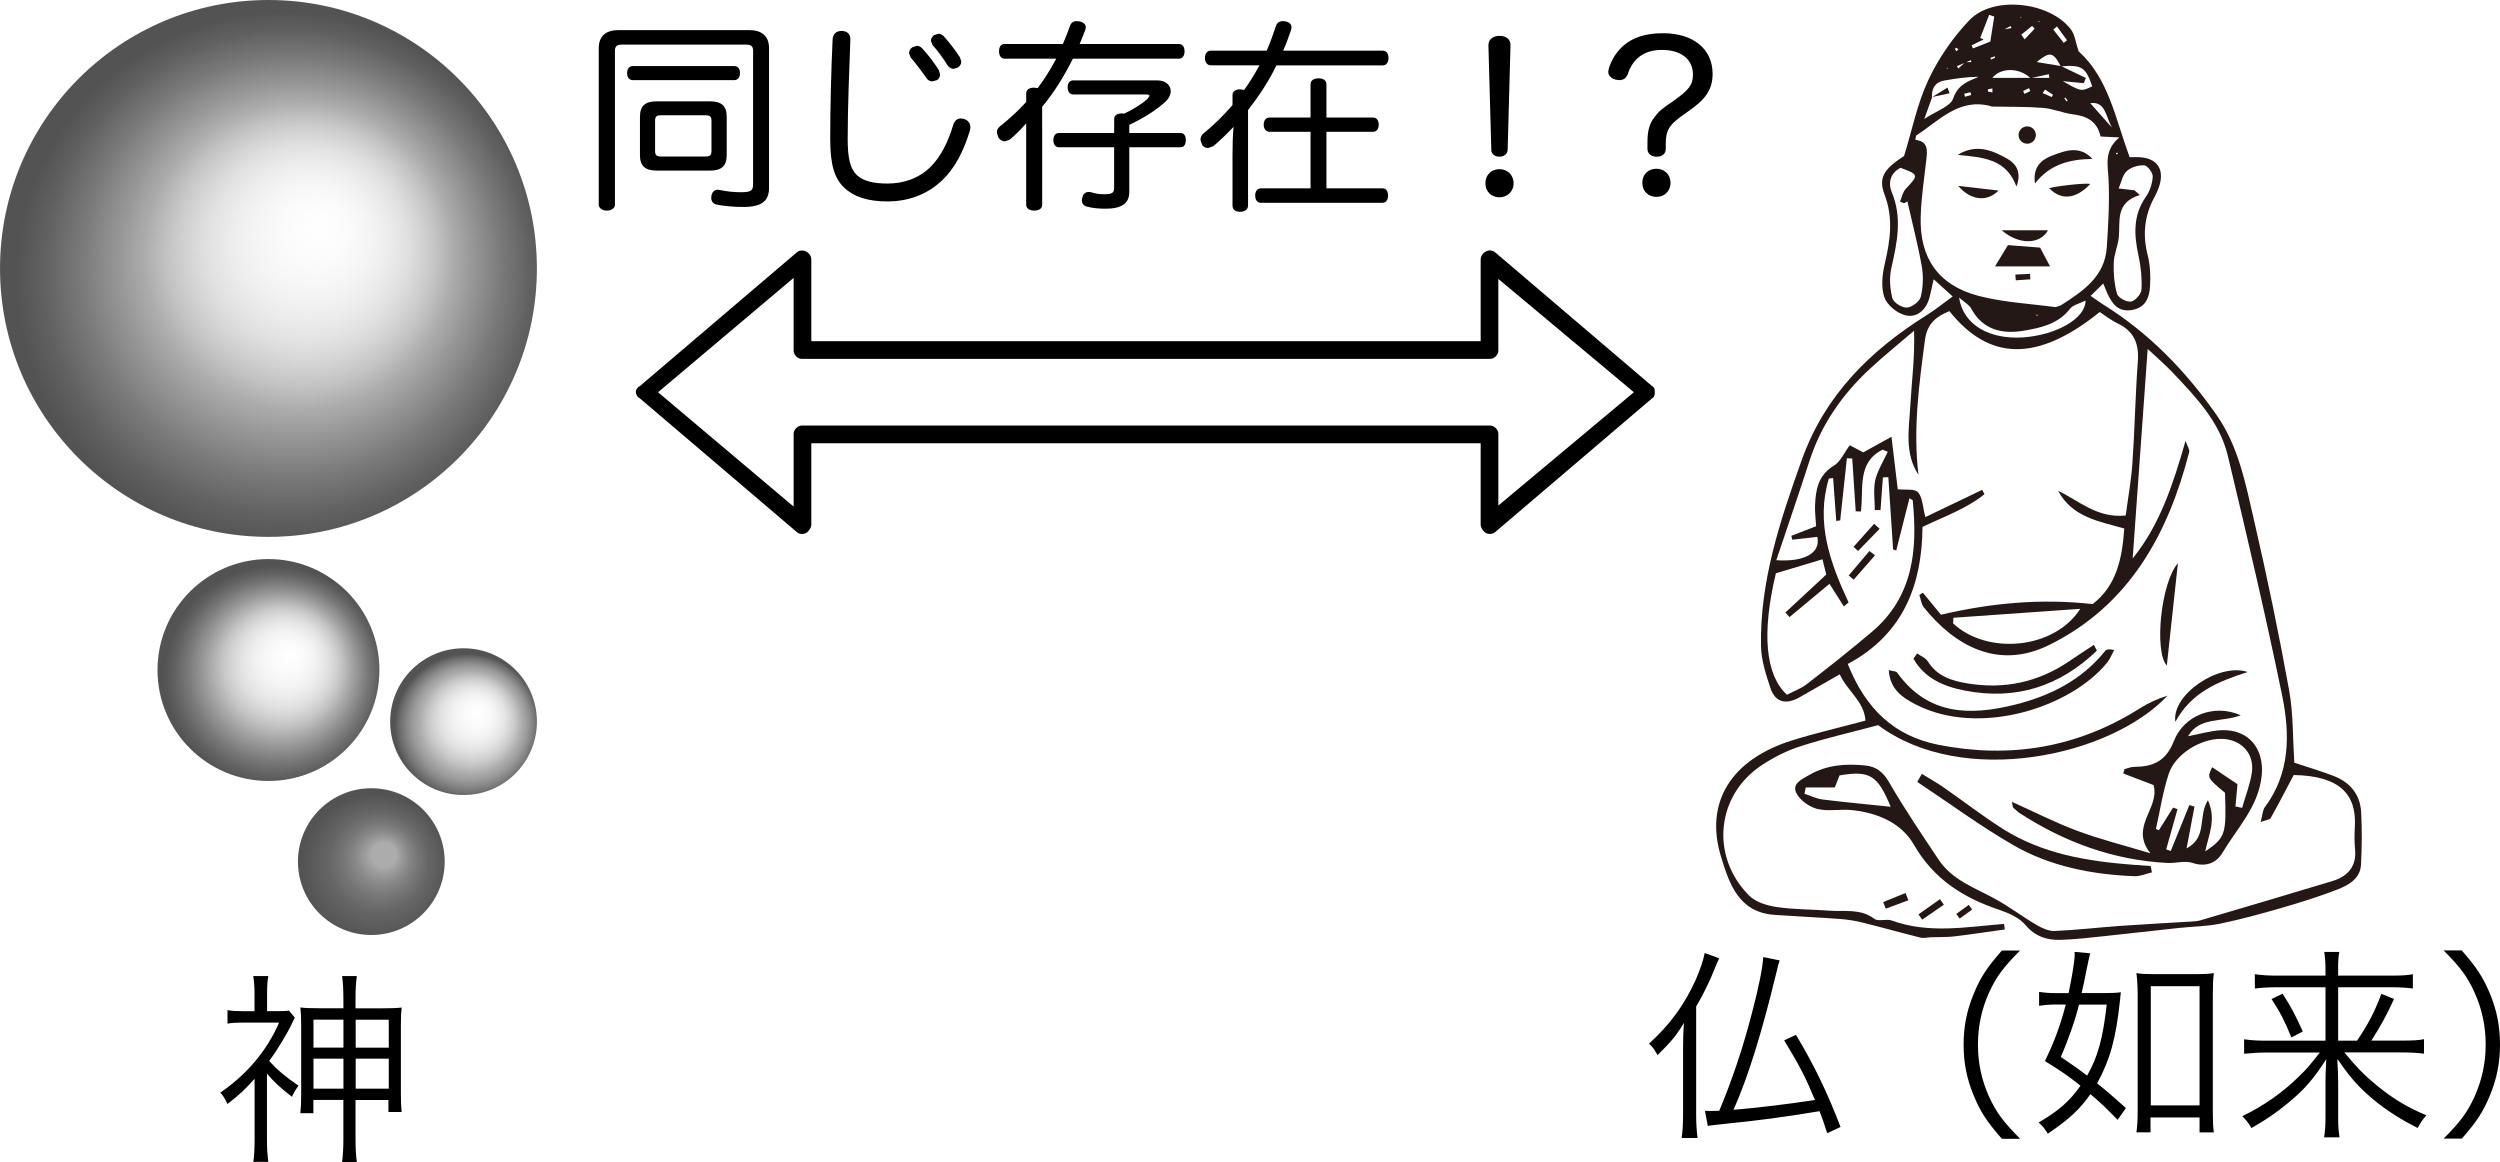 <?xml version="1.0" encoding="utf-8"?>
<!-- Generator: Adobe Illustrator 16.0.0, SVG Export Plug-In . SVG Version: 6.00 Build 0)  -->
<!DOCTYPE svg PUBLIC "-//W3C//DTD SVG 1.1//EN" "http://www.w3.org/Graphics/SVG/1.1/DTD/svg11.dtd">
<svg version="1.1" id="レイヤー_1" xmlns="http://www.w3.org/2000/svg" xmlns:xlink="http://www.w3.org/1999/xlink" x="0px"
	 y="0px" width="120.336px" height="55.931px" viewBox="0 0 120.336 55.931" enable-background="new 0 0 120.336 55.931"
	 xml:space="preserve">
<path fill="#231815" d="M88.941,31.96c0.867,2.182,2.255,3.471,4.353,3.888c3.456,0.685,6.708,0.146,9.707-1.753
	c0.412-0.259,0.859-0.465,1.331-0.609c-2.751,2.931-9.862,4.458-13.928,1.419c-1.26,0.337-2.503,0.619-3.709,1.005
	c-0.657,0.208-1.297,0.529-1.872,0.907c-2.211,1.438-2.517,4.396-0.629,6.292c0.315,0.317,0.863,0.48,1.33,0.551
	c0.832,0.123,1.678,0.11,2.521,0.174c0.733,0.057,1.497-0.115,2.172,0.391c0.192,0.147,0.584-0.011,0.844,0.084
	c1.781,0.65,3.595,0.306,5.404,0.163l0.034,0.267c-0.813,0.113-1.622,0.237-2.435,0.335c-0.366,0.043-0.739,0.025-1.11,0.039
	c-0.173,0.007-0.358,0.057-0.521,0.017c-0.932-0.23-1.852-0.494-2.784-0.723c-0.362-0.09-0.735-0.147-1.106-0.175
	c-1.04-0.076-2.085-0.121-3.127-0.195c-1.733-0.12-2.184-1.512-2.577-2.804c-0.8-2.615,0.489-4.674,3.415-5.592
	c1.13-0.354,2.29-0.619,3.539-0.955c-0.061-0.932-0.875-1.418-1.237-2.229c-0.701,0.4-1.321,0.76-1.946,1.113
	c-0.624,0.352-1.155,0.259-1.392-0.452c-0.217-0.65-0.438-1.336-0.454-2.008c-0.058-3.141,0.924-6.06,1.964-8.975
	c1.119-3.127,3.3-5.269,6.026-6.974c0.402-0.251,0.776-0.557,1.236-0.891c-0.343-0.312-0.57-0.52-0.914-0.828
	c-0.085,0.373-0.137,0.636-0.205,0.893c-0.16,0.584-0.6,0.97-1.144,0.845c-0.398-0.09-0.893-0.49-1.024-0.867
	c-0.166-0.481-0.107-1.098,0.02-1.618c0.26-1.122,0.423-2.193-0.013-3.333c-0.312-0.821-0.009-1.243,0.939-1.85
	c0.388-1.25,0.635-2.524,1.17-3.661c0.492-1.046,1.181-2.051,1.982-2.886c1.145-1.192,3.865-0.883,4.878,0.449
	c0.201,0.262,0.234,0.65,0.373,1.057c1.445,1.295,1.768,3.239,2.456,5.096c0.119,0,0.317-0.012,0.515,0.002
	c0.789,0.058,1.141,0.548,0.935,1.309c-0.06,0.222-0.161,0.435-0.271,0.64c-0.478,0.891-0.559,1.808-0.304,2.791
	c0.118,0.47,0.136,0.98,0.108,1.469c-0.033,0.535-0.205,1.025-0.863,1.142c-0.665,0.115-0.95-0.284-1.188-0.787
	c-0.047-0.101-0.083-0.208-0.201-0.486c-0.234,0.228-0.398,0.387-0.609,0.594c0.294,0.203,0.454,0.321,0.622,0.427
	c2.2,1.371,3.956,3.19,5.436,5.3c1.083,1.547,1.411,3.368,1.823,5.142c0.622,2.688,1.181,5.391,1.673,8.107
	c0.205,1.132,0.175,2.309,0.25,3.495c0.612,0.204,1.248,0.393,1.863,0.626c0.806,0.301,1.309,0.887,1.355,1.757
	c0.045,0.838,0.036,1.678-0.006,2.517c-0.034,0.686-0.596,0.99-1.13,1.201c-0.888,0.346-1.808,0.631-2.725,0.897
	c-0.978,0.283-1.96,0.551-2.953,0.755c-0.64,0.131-1.3,0.129-1.954,0.201c-1.184,0.125-2.364,0.266-3.548,0.39
	c-0.721,0.074-1.44,0.165-2.163,0.183c-0.655,0.018-1.215-0.162-1.687-0.722c-0.296-0.35-0.804-0.57-1.258-0.724
	c-1.733-0.583-3.153-1.475-4.11-3.143c-0.608-1.053-1.768-1.534-2.995-1.658c-0.546-0.056-1.128,0.077-1.65-0.055
	c-0.387-0.098-0.839-0.42-1.007-0.764c-0.222-0.451,0.251-0.658,0.622-0.871c0.851-0.489,1.757-0.551,2.69-0.457
	c0.513,0.052,0.857,0.299,1.144,0.796c0.742,1.28,1.57,2.507,2.392,3.739c0.646,0.971,1.716,1.342,2.684,1.867
	c0.702,0.382,1.343,0.872,2.034,1.278c0.26,0.153,0.586,0.299,0.874,0.288c1.068-0.049,2.136-0.173,3.207-0.25
	c1.121-0.079,2.249-0.136,3.37-0.205c0.146-0.009,0.295-0.018,0.432-0.059c2.115-0.624,4.233-1.246,6.345-1.887
	c0.742-0.227,1.184-0.697,1.098-1.545c-0.035-0.345-0.029-0.701-0.011-1.047c0.103-1.577-0.718-2.478-2.941-2.515
	c-0.373,0.705-0.729,1.396-1.111,2.078c-0.038,0.071-0.192,0.079-0.478,0.185c0.089-0.34,0.089-0.568,0.2-0.716
	c1.226-1.642,1.209-3.521,0.836-5.357c-0.795-3.872-1.701-7.721-2.621-11.566c-0.395-1.637-1.551-2.836-2.676-4.021
	c-0.35-0.369-0.742-0.702-1.179-1.112c-0.248,3.447-0.483,6.755-0.723,10.085c1.295-1.598,1.932-3.516,2.546-5.663
	c0.106,0.307,0.202,0.436,0.177,0.534c-1.022,3.98-2.897,7.383-6.727,9.287c-2.476,1.23-4.564,0.042-6.048-1.804
	c-0.126-0.157-0.147-0.395-0.215-0.598l0.17-0.107c0.275,0.335,0.55,0.669,0.87,1.059c2.386-0.558,4.799-0.793,7.3-0.511
	c1.158-0.894,1.42-2.198,1.523-3.639c-1.216-0.346-2.508-0.54-3.184-1.815c1.013,0.482,1.881,1.333,3.253,1.188
	c0.111-0.839,0.267-1.688,0.324-2.541c0.114-1.623,0.139-3.255,0.26-4.881c0.064-0.86-0.196-1.458-0.986-1.83
	c-0.307-0.144-0.58-0.368-0.849-0.541c-2.977,2.398-5.299,2.384-7.235-0.042c-0.629,0.255-1.07,0.587-1.177,1.387
	c-0.286,2.156-0.577,4.299-0.313,6.489c-0.687-1.043-0.452-2.219-0.39-3.352c0.066-1.155,0.22-2.301,0.179-3.582
	c-0.714,0.615-1.449,1.203-2.138,1.844c-1.317,1.227-2.324,2.663-2.888,4.396c-0.516,1.597-1.062,3.184-1.605,4.806
	c1.384,0.095,2.141-0.361,1.975-1.122c-0.4,0.044-0.803,0.09-1.208,0.136l-0.043-0.187c0.385-0.151,0.768-0.297,1.192-0.463
	c-0.02-0.356-0.063-0.669-0.052-0.981c0.029-0.772,0.147-1.479,0.919-1.943c0.31-0.187,0.479-0.61,0.753-0.973
	c0.251,0.136,0.471,0.25,0.65,0.343c0.4-0.221,0.782-0.432,1.357-0.751c0.121,1.016,0.215,1.802,0.303,2.527
	c0.357,0.04,0.808-0.039,0.975,0.144c0.222,0.248,0.222,0.694,0.354,1.195c0.915-0.438,1.825-0.876,2.735-1.312l0.111,0.209
	c-0.851,0.692-1.895,1.054-2.984,1.576C92.516,28.108,91.648,30.513,88.941,31.96 M95.866,15.072l0.038,0.045l-0.054-0.028
	c-0.114-0.049-0.232-0.099-0.347-0.15l0.004-0.016C95.627,14.971,95.746,15.021,95.866,15.072z M94.611,3.007
	c-0.138,0.06-0.276,0.119-0.418,0.179l0.07,0.111c0.111-0.103,0.22-0.204,0.335-0.305h0.29l-0.017-0.094L94.611,3.007z
	 M97.754,3.747c0.296,0,0.591,0,0.888,0L98.62,3.571c-0.293,0.064-0.589,0.125-0.881,0.191c-0.544-0.514-1.427-0.521-1.836-0.015
	C96.521,3.747,97.139,3.747,97.754,3.747z M99.195,3.194c-0.369-0.702-0.524-0.725-1.16-0.208c0.373,0.062,0.773,0.125,1.174,0.194
	c0.396,0.191,0.796,0.383,1.192,0.573l-0.103,0.25c-0.338-0.031-0.672-0.065-1.011-0.097c0.889,0.505,0.889,0.505,1.422,0.248
	C100.385,3.224,100.21,3.114,99.195,3.194z M93.005,4.671c-0.109,0.304-0.219,0.611-0.38,1.056c0.586-0.393,1.256-0.599,1.39-0.986
	c0.232-0.674,0.695-0.815,1.229-1.045c-0.568,0.004-1.114,0.085-1.659,0.181c-0.445,0.079-0.61,0.381-0.593,0.806L93.005,4.671z
	 M95.855,5.117c-1.56-0.434-2.515,0.697-3.626,1.41l-0.034,0.205c0.646,0.075,0.573,0.536,0.523,1.002
	c-0.103,0.894-0.241,1.789-0.266,2.687c-0.066,1.98,0.836,3.299,2.754,3.813c1.208,0.321,2.487,0.381,3.737,0.55l0.245-0.08
	c1.061-0.681,2.125-1.376,2.222-2.802c0.068-1.068,0.134-2.147,0.087-3.214c-0.029-0.722-0.25-1.433,0.517-2.073
	c-0.396-0.02-0.644-0.031-0.906-0.045c-0.163-0.741-0.664-0.984-1.333-1.068C99.29,5.44,98.818,5.23,98.333,5.193
	c-0.825-0.065-1.659-0.046-2.487-0.063L95.855,5.117z M90.867,21.746l-0.25-0.101c-1.251,0.623-0.899,1.9-1.045,2.977l-0.248-0.01
	c-0.058-0.847-0.113-1.697-0.168-2.544l-0.258-0.008c-0.108,0.997-0.215,1.995-0.321,2.991l-0.19,0.023
	c-0.051-0.688-0.101-1.376-0.151-2.065l-0.205,0.03c-0.636,2.099,0.051,4.04,0.95,5.959l-0.23,0.191
	c-0.21-0.336-0.424-0.669-0.69-1.088c-0.697,0.58-1.312,1.093-1.926,1.604l-0.196-0.223c0.64-0.594,1.277-1.187,1.966-1.827
	c-0.047-0.196-0.107-0.436-0.182-0.734c-0.801,0.241-1.539,0.464-2.242,0.674c-0.685,2.862-0.513,4.885,0.53,5.846
	c0.302-0.158,0.664-0.285,0.953-0.508c1.058-0.816,2.104-1.646,3.122-2.505c2.007-1.688,2.224-3.953,1.98-6.353l-0.156-0.092
	c-0.213,0.842-0.427,1.679-0.638,2.517l-0.149-0.059c-0.076-1.158-0.153-2.316-0.23-3.474l-0.262,0.014
	c-0.038,0.523-0.076,1.046-0.114,1.57l-0.275,0.003c0-0.483-0.078-0.985,0.022-1.447C90.378,22.634,90.659,22.198,90.867,21.746z
	 M102.745,9.161l0.253,0.226c-1.206,0.373-0.93,1.278-1.013,2.064c-0.045,0.4-0.23,0.792-0.241,1.191
	c-0.018,0.503,0.022,1.025,0.159,1.504c0.056,0.187,0.463,0.405,0.671,0.371c0.201-0.03,0.49-0.361,0.504-0.572
	c0.027-0.542-0.023-1.104-0.142-1.635c-0.217-0.999-0.274-1.943,0.358-2.841c0.189-0.271,0.309-0.639,0.326-0.97
	c0.009-0.185-0.251-0.529-0.409-0.54c-0.279-0.02-0.638,0.09-0.841,0.278c-0.206,0.188-0.26,0.537-0.39,0.835
	C102.317,9.11,102.529,9.137,102.745,9.161z M94.023,29.736l-0.009,0.272c1.633,1.533,4.869,1.254,6.118-0.702
	C98.01,29.457,96.017,29.597,94.023,29.736z M91.652,9.786l-0.196-0.081c0.09-0.209,0.132-0.467,0.282-0.622
	c0.622-0.659,0.626-0.679-0.258-1.006c-0.495,0.255-0.606,0.733-0.421,1.175c0.517,1.24,0.254,2.433-0.022,3.661
	c-0.104,0.458-0.066,0.982,0.051,1.44c0.054,0.208,0.463,0.466,0.698,0.452c0.241-0.014,0.615-0.292,0.669-0.519
	c0.113-0.465,0.132-0.985,0.049-1.459c-0.188-1.064-0.463-2.112-0.693-3.132C91.874,9.659,91.764,9.722,91.652,9.786z
	 M91.007,38.832c-0.631-1.518-0.998-1.755-2.463-1.508c-0.076,0.199-0.156,0.395-0.226,0.58c-0.506,0-0.953,0-1.4,0
	c-0.02,0.102-0.038,0.205-0.059,0.303c0.291,0.096,0.569,0.239,0.87,0.276C88.823,38.621,89.922,38.718,91.007,38.832z
	 M100.387,14.466c-0.277,0.141-0.601,0.206-0.754,0.403c-0.571,0.736-1.416,0.913-2.222,1.05c-1.015,0.172-1.968-0.025-2.529-1.068
	c-0.095-0.176-0.31-0.288-0.584-0.532c0.194,1.324,1.476,2.034,3.095,1.92C98.982,16.125,100.394,15.331,100.387,14.466z
	 M94.902,2.182l0.066,0.149C95.265,2.214,95.56,2.096,95.803,2c0.072-0.477,0.13-0.84,0.188-1.203l-0.243-0.083
	c-0.146,0.369-0.29,0.738-0.431,1.108l0.161,0.08C95.285,1.997,95.095,2.089,94.902,2.182z M100.613,4.965
	c0.322,0.362,0.631,0.709,1.04,1.172C101.338,5.551,101.342,4.874,100.613,4.965z M99.009,1.271l-0.175,0.154
	C99,1.637,99.169,1.85,99.337,2.061l0.156-0.123C99.328,1.715,99.168,1.492,99.009,1.271z M97.294,1.667l0.161,0.229
	c0.158-0.169,0.324-0.342,0.481-0.514l-0.123-0.134C97.642,1.387,97.466,1.527,97.294,1.667z M98.438,4.313l-0.119,0.166
	c0.147,0.065,0.295,0.127,0.441,0.193l0.06-0.113C98.692,4.476,98.566,4.395,98.438,4.313z M97.731,4.379l-0.068-0.138l-0.282,0.141
	L97.45,4.52L97.731,4.379z M94.883,4.571l-0.034-0.132c-0.103,0.023-0.203,0.048-0.303,0.071l0.039,0.147
	C94.685,4.629,94.784,4.601,94.883,4.571z M95.69,4.296V4.41l0.213,0.037V4.258L95.69,4.296z M96.825,1.351l-0.047-0.099
	c-0.054,0.028-0.106,0.06-0.292,0.161C96.696,1.374,96.761,1.363,96.825,1.351z M96.036,2.776l-0.021-0.062L95.81,2.781l0.027,0.083
	L96.036,2.776z M99.411,4.698l-0.047,0.036l0.113,0.148l0.052-0.041L99.411,4.698z M98.114,15.161l-0.125-0.011l0.058,0.046
	L98.114,15.161z M94.271,2.366l-0.124-0.069l-0.049,0.061l0.076,0.113L94.271,2.366z M98.197,1.03l-0.096-0.013l0.042,0.04
	L98.197,1.03z M101.924,7.418l0.014-0.069L101.85,7.37l0.025,0.063L101.924,7.418z M93.764,3.297l-0.045-0.034l-0.013,0.047
	L93.764,3.297z M97.258,0.808l-0.007,0.048l0.056-0.02L97.258,0.808z"/>
<path fill="#231815" d="M107.857,34.432c-0.95,0.347-1.995,0.066-2.534,1.005c0.557-0.104,1.08-0.266,1.609-0.289
	c1.307-0.053,2.066,0.895,1.934,2.189c-0.156,1.5-1.186,2.525-1.893,3.717c-0.282,0.477-0.794,0.699-1.443,0.48
	c-0.36-0.119-0.799,0.023-1.203,0.004c-2.615-0.135-4.98-1.01-7.157-2.428l-0.26-0.229c-0.031-0.036-0.027-0.107-0.069-0.286
	c1.104,0.495,2.116,1.015,3.179,1.408c1.076,0.4,2.202,0.681,3.487,1.068c-1.024-1.296,0.478-2.159,0.151-3.284
	c-0.456-0.174-0.955-0.364-1.454-0.556l0.054-0.21c0.156-0.037,0.309-0.108,0.463-0.108c0.906-0.007,1.53-0.258,1.917-1.241
	C105.129,34.408,106.614,33.866,107.857,34.432 M106.148,40.982c0.97-0.66,1.023-0.824,0.95-2.822
	c-0.865-0.721-0.865-0.721-0.615-1.231c0.388,0.258,0.778,0.522,1.217,0.82c-0.027,0.286-0.063,0.679-0.098,1.07
	c0.108,0.022,0.215,0.044,0.321,0.067c0.159-0.564,0.38-1.117,0.468-1.691c0.139-0.929-0.523-1.62-1.465-1.63
	c-1.009-0.011-2.222,0.732-2.537,1.688c-0.281,0.855-0.416,1.76-0.614,2.645l0.139,0.067c0.226-0.364,0.454-0.728,0.685-1.091
	l0.215,0.073c-0.184,0.647-0.365,1.294-0.546,1.939l0.222,0.074c0.298-0.735,0.597-1.472,0.893-2.207l0.248,0.073
	c-0.119,0.63-0.239,1.261-0.382,2.011c1.024-0.539,0.53-1.526,1.029-2.317C106.699,39.456,106.303,40.2,106.148,40.982z"/>
<path fill="#231815" d="M92.508,37.251c0.345,0.212,0.701,0.41,1.033,0.641c0.951,0.66,1.87,1.373,2.844,1.994
	c1.923,1.221,4.095,1.572,6.314,1.742c0.272,0.021,0.548,0.036,0.822,0.056c0.022,0.103,0.039,0.206,0.061,0.307
	c-0.281,0.067-0.563,0.196-0.841,0.185c-2.053-0.082-4.062-0.471-5.845-1.503c-1.588-0.919-3.076-2.017-4.611-3.036
	C92.363,37.508,92.436,37.38,92.508,37.251"/>
<path fill="#231815" d="M90.915,32.257c0.203,0.055,0.352,0.047,0.4,0.114c1.478,2.063,3.505,2.09,5.682,1.546
	c1.701-0.426,3.207-1.184,4.334-2.585c0.063-0.077,0.184-0.104,0.432-0.042c-0.109,0.199-0.19,0.42-0.329,0.594
	c-1.742,2.166-6.169,3.609-9.237,2.018C91.572,33.578,90.971,33.179,90.915,32.257"/>
<path fill="#231815" d="M100.933,31.318c-1.782,1.712-3.885,2.408-6.372,1.92c-1.042-0.205-1.932-0.604-2.458-1.533l0.172-0.252
	c0.18,0.125,0.421,0.214,0.523,0.387c0.447,0.715,1.153,0.932,1.914,1.057c1.768,0.289,3.398-0.055,4.89-1.071
	c0.387-0.268,0.791-0.522,1.188-0.787L100.933,31.318"/>
<path fill="#231815" d="M104.832,27.112c-0.184,1.684-0.358,3.301-0.533,4.922C103.682,31.372,104.01,28.044,104.832,27.112"/>
<path fill="#231815" d="M108.19,32.347c-1.429,0.457-2.714,0.981-3.48,2.397C104.513,33.437,106.815,31.882,108.19,32.347"/>
<path fill="#231815" d="M90.646,43.421c0.36-0.146,0.718-0.293,1.076-0.438c0.047,0.116,0.092,0.235,0.137,0.351
	c-0.363,0.136-0.728,0.27-1.09,0.405C90.73,43.632,90.688,43.527,90.646,43.421"/>
<path fill="#231815" d="M93.567,43.547c-0.348,0.24-0.695,0.479-1.045,0.721l-0.177-0.255c0.345-0.245,0.691-0.488,1.034-0.734
	L93.567,43.547"/>
<path fill="#231815" d="M94.164,43.99c0.201-0.146,0.4-0.291,0.602-0.434l0.162,0.225c-0.201,0.146-0.398,0.292-0.6,0.435
	L94.164,43.99"/>
<path fill="#231815" d="M98.199,11.919c0.139,0.26,0.282,0.527,0.479,0.904c-0.885,0-1.682,0-2.65,0
	c0.251-0.408,0.443-0.728,0.622-1.025C97.19,11.841,97.642,11.875,98.199,11.919"/>
<path fill="#231815" d="M100.72,7.65c-1.1,0.013-2.053,0.26-2.767,1.18c-0.117-0.784,0.298-1.142,0.842-1.347
	C99.435,7.238,100.107,6.993,100.72,7.65"/>
<path fill="#231815" d="M94.236,7.455c0.874-0.546,1.65-0.231,2.384,0.186c0.447,0.253,0.693,0.67,0.441,1.341
	C96.561,7.607,95.379,7.575,94.236,7.455"/>
<path fill="#231815" d="M96.352,11.085c0.836,0,1.532,0,2.226,0C98.217,11.75,97.209,11.822,96.352,11.085"/>
<path fill="#231815" d="M100.603,8.864c-0.663,0.71-1.382,0.809-1.971,0.187C99.309,8.907,100.586,8.79,100.603,8.864"/>
<path fill="#231815" d="M94.258,8.949c0.657,0.073,1.284,0.147,1.942,0.222C95.638,9.741,94.851,9.644,94.258,8.949"/>
<path fill="#231815" d="M97.009,13.216c0.234-0.012,0.47-0.023,0.705-0.034l0.018,0.264c-0.234,0.017-0.47,0.031-0.704,0.047
	L97.009,13.216"/>
<polyline fill="#231815" points="95.84,5.13 95.855,5.117 95.84,5.13 "/>
<path fill="#231815" d="M90.474,25.453c-0.345,0.357-0.69,0.713-1.038,1.071l-0.215-0.205c0.331-0.368,0.659-0.737,0.989-1.107
	L90.474,25.453"/>
<path fill="#231815" d="M90.252,26.73c-0.342,0.39-0.684,0.783-1.026,1.172L88.986,27.7c0.333-0.392,0.662-0.785,0.997-1.177
	L90.252,26.73"/>
<path fill="#231815" d="M92.992,4.68c0.25-0.155,0.499-0.308,0.749-0.464l0.1,0.274c-0.279,0.061-0.557,0.118-0.836,0.179
	L92.992,4.68"/>
<path fill="#231815" d="M97.995,6.501c0,0.23-0.186,0.417-0.415,0.417c-0.232,0-0.418-0.187-0.418-0.417
	c0-0.23,0.186-0.418,0.418-0.418C97.81,6.084,97.995,6.272,97.995,6.501"/>
<path d="M38.856,24.937l-0.655,0.329v-4.389c0-0.198,0.197-0.393,0.393-0.393h33.136c0.198,0,0.392,0.198,0.392,0.393v4.389
	L71.4,24.937l7.599-6.352v0.589L71.4,12.823l0.721-0.329v4.389c0,0.197-0.196,0.392-0.392,0.392H38.594
	c-0.201,0-0.393-0.196-0.393-0.392v-4.389l0.655,0.329l-7.531,6.352v-0.589 M30.8,19.174c-0.13-0.067-0.196-0.198-0.196-0.329
	c0-0.065,0.066-0.196,0.196-0.261l7.532-6.418c0.129-0.131,0.328-0.131,0.458-0.066c0.13,0.066,0.262,0.196,0.262,0.392v4.389
	l-0.458-0.458h33.135l-0.458,0.458v-4.389c0-0.197,0.13-0.327,0.26-0.392c0.132-0.067,0.329-0.067,0.461,0.066l7.529,6.418
	c0.13,0.066,0.13,0.197,0.13,0.261c0,0.131,0,0.262-0.13,0.329l-7.529,6.418c-0.132,0.131-0.329,0.131-0.461,0.067
	c-0.13-0.067-0.26-0.262-0.26-0.392v-4.389l0.458,0.458H38.594l0.458-0.458v4.389c0,0.13-0.132,0.328-0.262,0.392
	c-0.13,0.066-0.328,0.066-0.458-0.067L30.8,19.174z"/>
<path d="M79.731,8.122c-0.385,0-0.679,0.264-0.679,0.678c0,0.413,0.296,0.677,0.679,0.677c0.373,0,0.678-0.264,0.678-0.677
	S80.104,8.122,79.731,8.122z M80.183,6.893c0-0.755,0.275-0.974,1.092-1.542c0.757-0.529,1.16-0.981,1.16-1.796
	c0-1.201-0.933-1.956-2.388-1.956c-0.855,0-1.445,0.216-1.868,0.568c-0.354,0.296-0.599,0.688-0.737,1.119l-0.03,0.167
	c0,0.215,0.177,0.334,0.365,0.383l0.177,0.021c0.177,0,0.333-0.087,0.411-0.324c0.227-0.667,0.728-1.131,1.631-1.131
	c0.933,0,1.494,0.463,1.494,1.19c0,0.501-0.215,0.755-0.941,1.267c-0.58,0.393-0.689,0.491-0.886,0.748
	c-0.267,0.335-0.364,0.659-0.364,1.277v0.275c0,0.255,0.196,0.384,0.449,0.384c0.248,0,0.433-0.126,0.433-0.384V6.894L80.183,6.893
	L80.183,6.893z M72.177,8.142c-0.382,0-0.678,0.264-0.678,0.678c0,0.413,0.296,0.677,0.678,0.677c0.364,0,0.678-0.264,0.678-0.677
	S72.541,8.142,72.177,8.142z M71.783,7.208c0,0.225,0.188,0.334,0.393,0.334c0.198,0,0.384-0.109,0.394-0.334l0.137-5.031
	c0.011-0.275-0.206-0.451-0.524-0.451c-0.324,0-0.539,0.176-0.539,0.451L71.783,7.208z M60.624,3.149
	c-0.227,0.403-0.461,0.806-0.738,1.179l-0.196-0.028c-0.215,0-0.364,0.098-0.364,0.275v0.48c-0.432,0.501-0.894,0.963-1.395,1.366
	c-0.098,0.079-0.147,0.197-0.147,0.314l0.088,0.254c0.069,0.089,0.177,0.138,0.286,0.138l0.255-0.098
	c0.335-0.286,0.659-0.6,0.962-0.924c-0.038,0.452-0.049,0.914-0.049,1.377v2.417c0,0.187,0.139,0.296,0.364,0.296
	c0.215,0,0.384-0.109,0.384-0.296V5.299c0.521-0.668,0.994-1.386,1.367-2.152h5.118c0.177,0,0.275-0.147,0.275-0.354
	c0-0.215-0.099-0.353-0.275-0.353h-4.798c0.15-0.324,0.267-0.667,0.385-1.002l0.021-0.127c0-0.147-0.109-0.247-0.305-0.285
	l-0.089-0.011c-0.186,0-0.313,0.079-0.362,0.255c-0.128,0.392-0.275,0.786-0.439,1.168h-2.684C58.113,2.438,58,2.576,58,2.791
	c0,0.216,0.113,0.354,0.288,0.354h2.337L60.624,3.149L60.624,3.149z M63.847,9.065V6.344h2.241c0.177,0,0.275-0.139,0.275-0.343
	c0-0.206-0.099-0.344-0.275-0.344h-2.241V4.066c0-0.196-0.146-0.295-0.373-0.295c-0.236,0-0.392,0.099-0.392,0.295v1.591h-1.966
	c-0.177,0-0.288,0.128-0.288,0.344c0,0.206,0.111,0.343,0.288,0.343h1.966v2.721h-2.39c-0.172,0-0.274,0.138-0.274,0.344
	c0,0.215,0.103,0.353,0.274,0.353h5.848c0.177,0,0.274-0.137,0.274-0.353c0-0.206-0.098-0.344-0.274-0.344H63.847z M53.628,7.09
	v1.956c0,0.246-0.108,0.304-0.492,0.304c-0.234,0-0.44-0.04-0.626-0.1l-0.101-0.01c-0.158,0-0.275,0.088-0.313,0.266l-0.021,0.126
	c0,0.158,0.089,0.276,0.247,0.314c0.256,0.069,0.562,0.1,0.886,0.1c0.787,0,1.149-0.255,1.149-0.806V7.087h2.467
	c0.168,0,0.255-0.138,0.255-0.343s-0.087-0.343-0.255-0.343h-2.467V6.01c0.688-0.324,1.298-0.706,1.758-1.129
	c0.159-0.158,0.237-0.334,0.237-0.49c0-0.286-0.237-0.522-0.659-0.522h-4.029c-0.177,0-0.274,0.127-0.274,0.334
	c0,0.198,0.098,0.344,0.274,0.344h3.51c0.111,0,0.159,0.028,0.159,0.077l-0.111,0.148c-0.251,0.226-0.688,0.501-1.111,0.698
	l-0.116-0.01c-0.218,0-0.365,0.088-0.365,0.265v0.677h-2.661c-0.168,0-0.266,0.138-0.266,0.343s0.098,0.344,0.266,0.344L53.628,7.09
	L53.628,7.09z M50.16,5.144c0.591-0.706,1.07-1.493,1.483-2.319h5.1c0.177,0,0.275-0.148,0.275-0.354
	c0-0.215-0.099-0.353-0.275-0.353h-4.775c0.09-0.226,0.188-0.452,0.275-0.689l0.021-0.117c0-0.138-0.114-0.247-0.315-0.285
	l-0.128-0.011c-0.163,0-0.274,0.088-0.323,0.247c-0.109,0.295-0.213,0.579-0.336,0.854h-2.799c-0.188,0-0.274,0.138-0.274,0.353
	c0,0.205,0.087,0.354,0.274,0.354h2.479c-0.267,0.491-0.55,0.974-0.896,1.415l-0.166-0.021c-0.215,0-0.384,0.088-0.384,0.275v0.414
	c-0.384,0.422-0.796,0.805-1.267,1.178c-0.1,0.078-0.149,0.188-0.149,0.295l0.079,0.247c0.089,0.117,0.196,0.177,0.315,0.177
	l0.234-0.088c0.218-0.177,0.492-0.441,0.787-0.776v3.911c0,0.187,0.166,0.285,0.384,0.285c0.237,0,0.385-0.098,0.385-0.285V5.143
	L50.16,5.144L50.16,5.144z M40.522,1.489h-0.02c-0.256,0-0.414,0.158-0.425,0.413c-0.069,1.444-0.115,3.263-0.115,4.787
	c0,1.25,0.206,1.887,0.657,2.329c0.481,0.462,1.171,0.678,2.094,0.678c1.013,0,1.936-0.335,2.662-1.041
	c0.591-0.569,1.002-1.366,1.307-2.359l0.029-0.166c0-0.198-0.127-0.353-0.304-0.403l-0.159-0.028c-0.165,0-0.304,0.109-0.373,0.335
	c-0.239,0.814-0.602,1.503-1.042,1.956c-0.58,0.599-1.345,0.844-2.103,0.844c-0.678,0-1.17-0.109-1.494-0.413
	c-0.313-0.304-0.433-0.815-0.433-1.74c0-1.571,0.079-3.311,0.128-4.755v-0.03C40.933,1.646,40.796,1.499,40.522,1.489z
	 M46.204,2.756c-0.207-0.324-0.523-0.727-0.778-1.013c-0.069-0.078-0.166-0.117-0.265-0.117l-0.206,0.068
	c-0.085,0.069-0.147,0.167-0.147,0.275l0.078,0.197c0.235,0.254,0.521,0.649,0.728,0.981c0.078,0.117,0.188,0.167,0.295,0.167
	l0.206-0.069c0.089-0.059,0.158-0.166,0.158-0.285L46.204,2.756z M45.19,3.375c-0.206-0.335-0.522-0.749-0.806-1.051
	c-0.069-0.079-0.158-0.117-0.255-0.117l-0.213,0.069c-0.103,0.068-0.159,0.177-0.159,0.285l0.078,0.205
	c0.253,0.296,0.559,0.699,0.776,1.013c0.068,0.098,0.166,0.138,0.264,0.138l0.227-0.06C45.2,3.797,45.25,3.69,45.25,3.581
	L45.19,3.375z M37.018,2.333c0-0.599-0.345-0.884-0.964-0.884h-6.27c-0.629,0-0.964,0.285-0.964,0.884v7.508
	c0,0.177,0.166,0.296,0.384,0.296c0.226,0,0.395-0.109,0.395-0.286V2.453c0-0.237,0.106-0.305,0.333-0.305h5.983
	c0.226,0,0.335,0.069,0.335,0.296V8.84c0,0.335-0.078,0.413-0.61,0.413c-0.305,0-0.678-0.039-0.991-0.108l-0.098-0.011
	c-0.158,0-0.267,0.099-0.305,0.276l-0.011,0.108c0,0.187,0.108,0.305,0.286,0.335c0.354,0.069,0.813,0.109,1.257,0.109
	c0.924,0,1.239-0.314,1.239-0.925V2.333L37.018,2.333z M31.807,7.533c-0.186,0-0.275-0.049-0.275-0.266V5.812
	c0-0.215,0.09-0.264,0.275-0.264h2.153c0.196,0,0.286,0.049,0.286,0.264v1.455c0,0.216-0.09,0.266-0.286,0.266H31.807z M34.98,5.625
	c0-0.521-0.245-0.748-0.806-0.748H31.61c-0.562,0-0.806,0.226-0.806,0.748v1.839c0,0.522,0.247,0.748,0.806,0.748h2.564
	c0.562,0,0.806-0.226,0.806-0.748V5.625z M35.345,3.856c0.177,0,0.275-0.147,0.275-0.343S35.521,3.18,35.345,3.18h-4.884
	c-0.177,0-0.275,0.137-0.275,0.334c0,0.205,0.098,0.343,0.275,0.343H35.345z"/>
<path d="M118.495,54.811c0.74-0.844,1.043-1.316,1.369-2.114c0.324-0.787,0.472-1.563,0.472-2.417c0-0.854-0.147-1.632-0.472-2.419
	c-0.326-0.795-0.629-1.266-1.369-2.113h-0.874c0.825,0.826,1.151,1.277,1.494,2.034c0.354,0.787,0.531,1.603,0.531,2.496
	s-0.178,1.708-0.531,2.495c-0.343,0.757-0.669,1.209-1.494,2.033h0.874V54.811z M109.341,48.089
	c0.433,0.668,0.629,1.053,0.953,1.847l0.55-0.286c-0.384-0.837-0.55-1.16-0.973-1.818L109.341,48.089z M112.546,50.093v-2.572h2.524
	c0.472,0,0.776,0.021,1.072,0.06v-0.688c-0.248,0.049-0.531,0.068-1.092,0.068h-2.505v-0.325c0-0.392,0.009-0.568,0.058-0.815
	h-0.727c0.04,0.266,0.06,0.481,0.06,0.815v0.325h-2.33c-0.433,0-0.728-0.021-1.07-0.068v0.688c0.343-0.039,0.667-0.06,1.054-0.06
	h2.347v2.572h-2.848c-0.45,0-0.74-0.02-1.07-0.068v0.697c0.395-0.039,0.689-0.059,1.081-0.059h2.565
	c-0.551,0.697-0.638,0.795-1.002,1.149c-0.796,0.786-1.721,1.425-2.731,1.915c0.215,0.217,0.284,0.314,0.441,0.57
	c0.647-0.363,1.189-0.729,1.756-1.201c0.789-0.649,1.217-1.14,1.846-2.114c-0.029,0.59-0.038,0.756-0.038,1.052v1.757
	c0,0.403-0.02,0.659-0.068,0.954h0.746c-0.049-0.285-0.068-0.55-0.068-0.954v-1.757c0-0.255-0.014-0.522-0.041-1.063
	c0.542,0.777,0.875,1.179,1.387,1.651c0.727,0.659,1.483,1.168,2.479,1.671c0.139-0.255,0.246-0.413,0.423-0.609
	c-1.002-0.413-1.797-0.915-2.652-1.66c-0.465-0.403-0.678-0.629-1.298-1.366h2.732c0.472,0,0.796,0.02,1.101,0.06V50.02
	c-0.236,0.05-0.512,0.069-1.078,0.069h-1.456c0.44-0.688,0.749-1.248,1.091-2.004l-0.609-0.246
	c-0.336,0.886-0.618,1.434-1.171,2.252h-0.906V50.093z M103.527,47.47h2.347v5.739h-2.347V47.47z M103.517,53.79h2.357v0.717h0.688
	c-0.038-0.226-0.049-0.551-0.049-0.975V47.87c0-0.463,0.011-0.737,0.049-1.03c-0.236,0.038-0.462,0.049-0.795,0.049h-2.134
	c-0.354,0-0.569-0.011-0.797-0.049c0.038,0.324,0.06,0.648,0.06,1.03v5.504c0,0.578-0.021,0.854-0.06,1.129h0.678v-0.714
	L103.517,53.79L103.517,53.79z M101.406,48.355c-0.188,1.641-0.424,2.506-0.943,3.419c-0.385-0.294-0.61-0.451-1.269-0.902
	c0.345-0.767,0.727-1.866,0.876-2.517H101.406z M99.017,47.804c-0.365,0-0.61-0.021-0.866-0.06v0.668
	c0.267-0.039,0.492-0.061,0.806-0.061h0.479c-0.275,1.052-0.567,1.819-1.005,2.723c0.778,0.48,1.115,0.706,1.712,1.188
	c-0.53,0.748-1.042,1.2-2.015,1.77c0.177,0.147,0.341,0.353,0.44,0.54c1.052-0.717,1.533-1.169,2.054-1.906
	c0.474,0.401,0.707,0.617,1.307,1.237l0.402-0.568c-0.669-0.6-0.933-0.825-1.386-1.188c0.624-1.151,0.901-2.133,1.1-4
	c0.02-0.177,0.02-0.235,0.041-0.384c-0.218,0.029-0.466,0.039-0.896,0.039h-0.991c0.099-0.432,0.166-0.767,0.166-0.776
	c0.177-0.875,0.177-0.875,0.245-1.14l-0.754-0.068l0.009,0.099c0,0.324-0.117,1.03-0.295,1.887L99.017,47.804L99.017,47.804z
	 M97.232,54.811c-0.825-0.836-1.149-1.277-1.494-2.033c-0.354-0.786-0.53-1.602-0.53-2.495c0-0.895,0.177-1.709,0.53-2.497
	c0.345-0.755,0.669-1.2,1.494-2.033h-0.874c-0.738,0.844-1.043,1.317-1.367,2.113c-0.326,0.787-0.474,1.564-0.474,2.419
	c0,0.854,0.147,1.629,0.474,2.416c0.324,0.796,0.629,1.269,1.367,2.114h0.874V54.811z M81.642,48.453
	c0.324-0.55,0.669-1.247,0.865-1.757c0.109-0.265,0.128-0.324,0.248-0.569l-0.7-0.254c-0.06,0.343-0.226,0.816-0.44,1.306
	c-0.542,1.2-1.25,2.161-2.241,3.056c0.196,0.188,0.215,0.217,0.411,0.552c0.651-0.639,0.915-0.953,1.269-1.554
	c-0.029,0.442-0.04,0.728-0.04,1.19v3.173c0,0.53-0.02,0.836-0.069,1.18h0.768c-0.049-0.353-0.069-0.679-0.069-1.14V48.453
	L81.642,48.453z M84.875,46.067c-0.04,0.55-0.205,1.386-0.53,2.633c-0.44,1.72-0.973,3.293-1.59,4.766
	c-0.277,0.01-0.346,0.01-0.414,0.01c-0.087,0-0.149,0-0.275-0.01l0.137,0.728c0.256-0.039,0.364-0.049,0.915-0.109
	c1.427-0.137,2.948-0.342,4.462-0.599c0.147,0.373,0.205,0.539,0.373,1.062l0.64-0.303c-0.64-1.66-1.229-2.898-2.143-4.433
	l-0.57,0.265c0.767,1.269,1.017,1.751,1.483,2.87c-1.338,0.205-2.721,0.373-3.921,0.473c0.707-1.592,1.355-3.686,2.055-6.572
	c0.069-0.314,0.117-0.481,0.166-0.619L84.875,46.067z"/>
<path d="M17.121,50.428v-1.345h1.592v1.345H17.121z M17.121,52.403v-1.445h1.592v1.445H17.121z M16.531,50.958v1.444h-1.442v-1.444
	H16.531z M16.531,49.082v1.345h-1.442v-1.345H16.531z M16.531,48.532H15.42c-0.489,0-0.748-0.01-0.963-0.04
	c0.028,0.266,0.04,0.473,0.04,0.865v3.332c0,0.402-0.012,0.639-0.04,0.893h0.627v-0.638h1.444v1.887c0,0.452-0.021,0.766-0.06,1.101
	h0.707c-0.041-0.296-0.062-0.648-0.062-1.119v-1.866h1.583v0.579h0.638c-0.027-0.255-0.038-0.481-0.038-0.894v-3.272
	c0-0.441,0.011-0.628,0.038-0.864c-0.235,0.029-0.461,0.039-0.964,0.039h-1.257v-0.501c0-0.433,0.021-0.717,0.062-1.051h-0.707
	c0.038,0.295,0.06,0.617,0.06,1.041L16.531,48.532L16.531,48.532z M12.856,51.685c0.354,0.413,0.629,0.668,1.2,1.111
	c0.079-0.197,0.166-0.334,0.313-0.539c-0.629-0.424-1.022-0.757-1.413-1.19c0.384-0.511,0.863-1.306,1.1-1.807
	c0.099-0.216,0.099-0.216,0.137-0.274l-0.283-0.343c-0.109,0.021-0.275,0.028-0.563,0.028h-0.491v-0.914
	c0-0.305,0.021-0.611,0.06-0.775h-0.727c0.038,0.215,0.062,0.539,0.062,0.765v0.925h-0.563c-0.342,0-0.512-0.01-0.738-0.05v0.648
	c0.237-0.039,0.442-0.049,0.767-0.049h1.719c-0.589,1.355-1.552,2.496-2.831,3.371c0.159,0.177,0.217,0.285,0.344,0.55
	c0.618-0.49,0.844-0.697,1.306-1.217v2.938c0,0.441-0.021,0.814-0.061,1.062h0.717c-0.038-0.335-0.061-0.618-0.061-1.062v-3.176
	L12.856,51.685L12.856,51.685z"/>
<radialGradient id="SVGID_1_" cx="-26.349" cy="1025.655" r="11.838" fx="-24.721" fy="1028.005" gradientTransform="matrix(1.091 0 0 -1.087 42.397 1128.305)" gradientUnits="userSpaceOnUse">
	<stop  offset="0" style="stop-color:#E8E8E8;stop-opacity:0"/>
	<stop  offset="0.107" style="stop-color:#E3E3E3;stop-opacity:0.13"/>
	<stop  offset="0.23" style="stop-color:#D5D5D5;stop-opacity:0.281"/>
	<stop  offset="0.363" style="stop-color:#BEBEBE;stop-opacity:0.443"/>
	<stop  offset="0.5" style="stop-color:#9D9D9D;stop-opacity:0.61"/>
	<stop  offset="0.574" style="stop-color:#898989;stop-opacity:0.7"/>
	<stop  offset="0.661" style="stop-color:#747474;stop-opacity:0.751"/>
	<stop  offset="0.784" style="stop-color:#5D5D5D;stop-opacity:0.824"/>
	<stop  offset="0.9" style="stop-color:#4F4F4F;stop-opacity:0.891"/>
	<stop  offset="1" style="stop-color:#4A4A4A;stop-opacity:0.95"/>
</radialGradient>
<circle fill="url(#SVGID_1_)" cx="12.922" cy="12.921" r="12.921"/>
<radialGradient id="SVGID_2_" cx="-26.735" cy="1008.125" r="4.892" fx="-26.062" fy="1009.097" gradientTransform="matrix(1.091 0 0 -1.087 42.397 1128.381)" gradientUnits="userSpaceOnUse">
	<stop  offset="0" style="stop-color:#E8E8E8;stop-opacity:0"/>
	<stop  offset="0.115" style="stop-color:#E3E3E3;stop-opacity:0.13"/>
	<stop  offset="0.249" style="stop-color:#D5D5D5;stop-opacity:0.281"/>
	<stop  offset="0.392" style="stop-color:#BEBEBE;stop-opacity:0.443"/>
	<stop  offset="0.541" style="stop-color:#9D9D9D;stop-opacity:0.61"/>
	<stop  offset="0.62" style="stop-color:#898989;stop-opacity:0.7"/>
	<stop  offset="0.698" style="stop-color:#747474;stop-opacity:0.751"/>
	<stop  offset="0.808" style="stop-color:#5D5D5D;stop-opacity:0.824"/>
	<stop  offset="0.911" style="stop-color:#4F4F4F;stop-opacity:0.891"/>
	<stop  offset="1" style="stop-color:#4A4A4A;stop-opacity:0.95"/>
</radialGradient>
<circle fill="url(#SVGID_2_)" cx="12.922" cy="32.251" r="5.341"/>
<radialGradient id="SVGID_3_" cx="-18.223" cy="1005.89" r="3.236" fx="-17.778" fy="1006.533" gradientTransform="matrix(1.091 0 0 -1.087 42.397 1128.391)" gradientUnits="userSpaceOnUse">
	<stop  offset="0" style="stop-color:#E8E8E8;stop-opacity:0"/>
	<stop  offset="0.13" style="stop-color:#E3E3E3;stop-opacity:0.13"/>
	<stop  offset="0.281" style="stop-color:#D5D5D5;stop-opacity:0.281"/>
	<stop  offset="0.442" style="stop-color:#BEBEBE;stop-opacity:0.443"/>
	<stop  offset="0.609" style="stop-color:#9D9D9D;stop-opacity:0.61"/>
	<stop  offset="0.699" style="stop-color:#898989;stop-opacity:0.7"/>
	<stop  offset="0.779" style="stop-color:#7D7D7D;stop-opacity:0.767"/>
	<stop  offset="0.925" style="stop-color:#5D5D5D;stop-opacity:0.887"/>
	<stop  offset="1" style="stop-color:#4A4A4A;stop-opacity:0.95"/>
</radialGradient>
<circle fill="url(#SVGID_3_)" cx="22.312" cy="34.736" r="3.532"/>
<radialGradient id="SVGID_4_" cx="-22.289" cy="999.717" r="3.235" fx="-21.844" fy="1000.36" gradientTransform="matrix(1.091 0 0 -1.087 42.397 1128.42)" gradientUnits="userSpaceOnUse">
	<stop  offset="0.165" style="stop-color:#898989;stop-opacity:0.7"/>
	<stop  offset="0.252" style="stop-color:#757575;stop-opacity:0.726"/>
	<stop  offset="0.371" style="stop-color:#626262;stop-opacity:0.762"/>
	<stop  offset="0.51" style="stop-color:#545454;stop-opacity:0.803"/>
	<stop  offset="0.683" style="stop-color:#4C4C4C;stop-opacity:0.855"/>
	<stop  offset="1" style="stop-color:#4A4A4A;stop-opacity:0.95"/>
</radialGradient>
<circle fill="url(#SVGID_4_)" cx="17.873" cy="41.473" r="3.532"/>
</svg>
